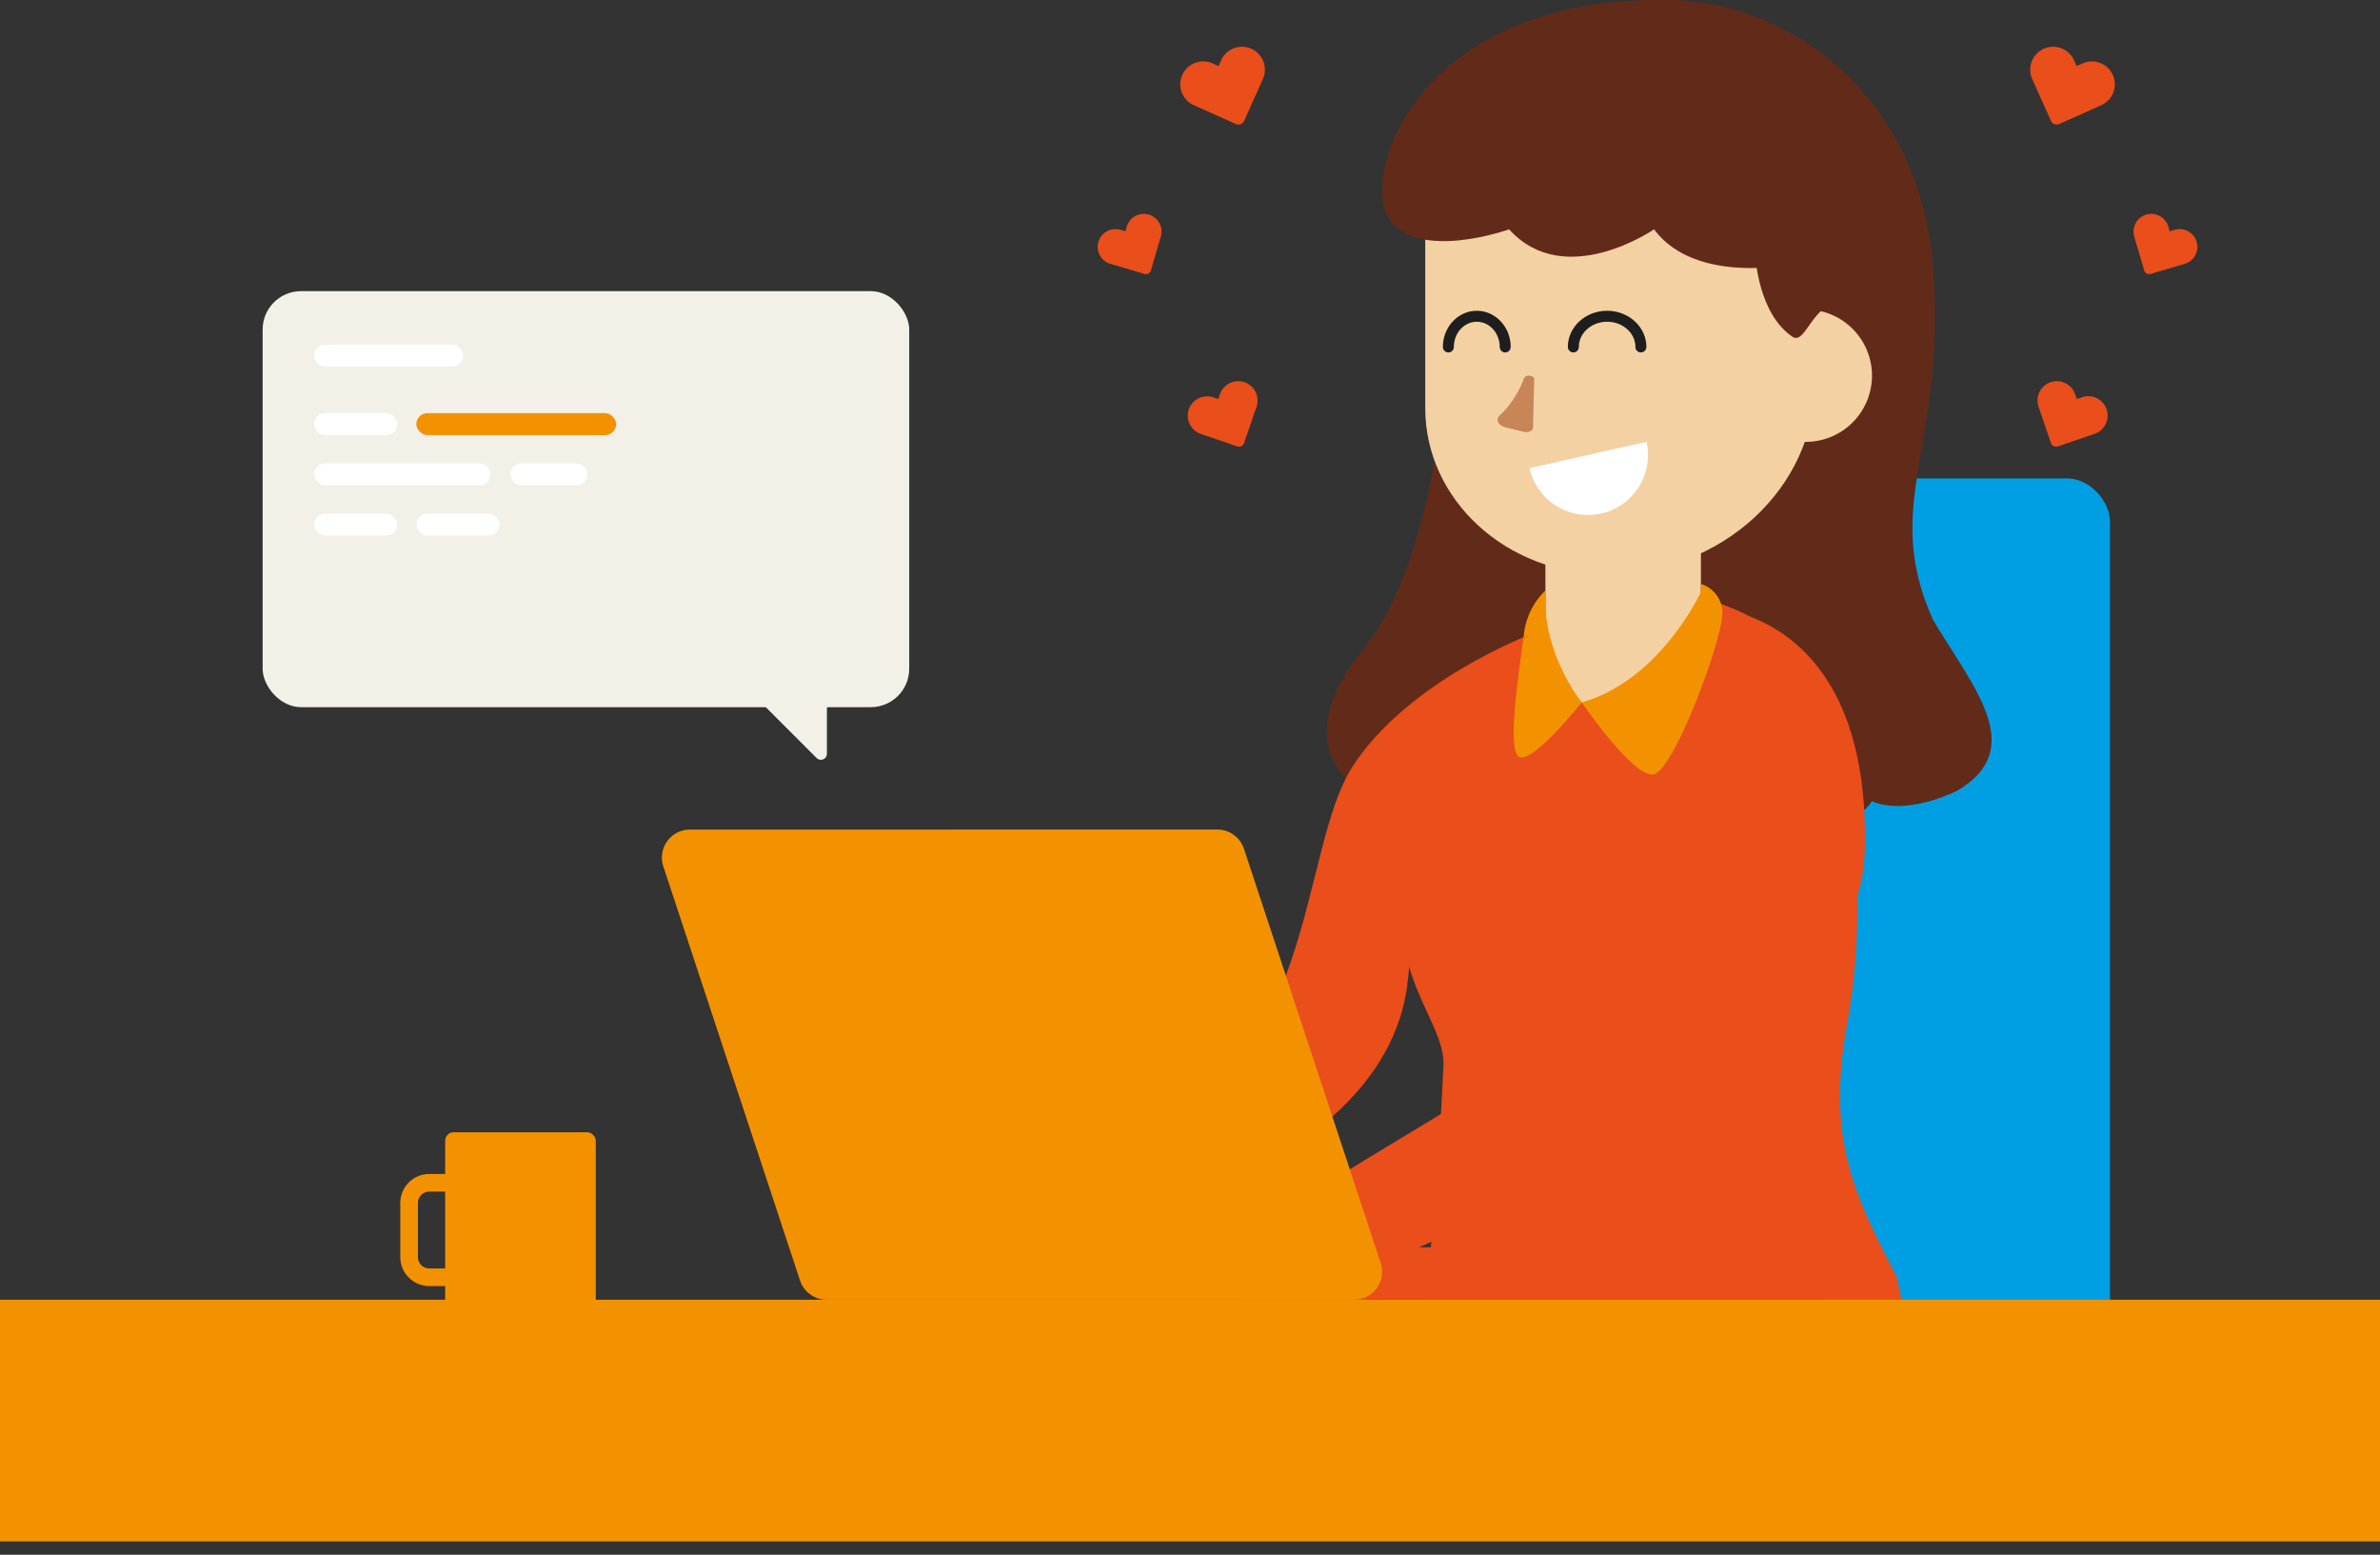<svg xmlns="http://www.w3.org/2000/svg" xmlns:xlink="http://www.w3.org/1999/xlink" width="651.148" height="425.258" viewBox="0 0 651.148 425.258"><rect x="0" y="0" width="651.148" height="425.258" fill="#333333" stroke="none"/><defs><linearGradient id="linear-gradient" x1="-19.977" y1="6.565" x2="-18.945" y2="6.565" gradientUnits="objectBoundingBox"><stop offset="0" stop-color="#f39200"></stop><stop offset="1" stop-color="#e94e1b"></stop></linearGradient><linearGradient id="linear-gradient-2" x1="-24.495" y1="6.434" x2="-23.445" y2="6.434" xlink:href="#linear-gradient"></linearGradient><linearGradient id="linear-gradient-3" x1="-29.001" y1="5.379" x2="-27.941" y2="5.379" xlink:href="#linear-gradient"></linearGradient><linearGradient id="linear-gradient-4" x1="-20.228" y1="2.29" x2="-19.197" y2="2.29" xlink:href="#linear-gradient"></linearGradient><linearGradient id="linear-gradient-5" x1="-24.314" y1="0.19" x2="-23.264" y2="0.19" xlink:href="#linear-gradient"></linearGradient><linearGradient id="linear-gradient-6" x1="-25.6" y1="-2.014" x2="-24.54" y2="-2.014" xlink:href="#linear-gradient"></linearGradient><linearGradient id="linear-gradient-7" x1="4.979" y1="0.5" x2="5.979" y2="0.5" xlink:href="#linear-gradient"></linearGradient><linearGradient id="linear-gradient-8" x1="28.918" y1="0.5" x2="29.918" y2="0.5" xlink:href="#linear-gradient"></linearGradient><linearGradient id="linear-gradient-9" x1="8.891" y1="0.5" x2="9.891" y2="0.5" xlink:href="#linear-gradient"></linearGradient></defs><g id="Group_5606" data-name="Group 5606" transform="translate(0 -9.931)"><rect id="Rectangle_4283" data-name="Rectangle 4283" width="168.129" height="257.925" rx="11.761" transform="translate(409.141 140.792)" fill="#009fe3"></rect><g id="Group_5600" data-name="Group 5600"><g id="Group_5599" data-name="Group 5599"><path id="Path_11470" data-name="Path 11470" d="M395.074,118.761s-4.459,47.265-21.679,68.172-11.839,36.209,6.919,43.7,54.032-26.515,54.032-26.515l8.792-34.449-22.616-32.339Z" fill="#622b19"></path><path id="Path_11471" data-name="Path 11471" d="M488.755,18.434s36.357,16.037,40.1,64.813-14.354,64.379,0,96.208c10.922,18.411,26.212,35.261,6.553,46.807-15.36,7.177-23.248,2.809-23.248,2.809s-3.9,6.865-13.885,5.617-49.928-23.4-49.928-23.4l-10.922-35.262,32.453-65.242Z" fill="#622b19"></path><circle id="Ellipse_4111" data-name="Ellipse 4111" cx="66.573" cy="66.573" r="66.573" transform="translate(389.938 10.105)" fill="#622b19"></circle><path id="Path_11472" data-name="Path 11472" d="M382.615,435.189c-.972-1.158-1.917-2.37-2.836-3.621C380.685,432.819,381.63,434.018,382.615,435.189Z" fill="#e94e1b"></path><path id="Path_11473" data-name="Path 11473" d="M394.542,204.116c-.417,1.458-11.213,38.507-10.941,57.439.291,19.324,11.933,29.623,11.308,40.223-.624,10.461-1.819,45.794-7.3,78.545,54.482,14.58,132.8-14.2,132.8-14.2l-1.526-6.951c-10.661-21.077-19.6-36.522-13.454-69.571a176.069,176.069,0,0,0,.249-60.174c-.02-.139-.042-.254-.062-.37-.042-.208-.083-.394-.125-.579-.042-.208-.062-.324-.062-.324-4.166-19.672-9.29-34.854-15.391-41.057-22.931-23.236-58.649-13.052-58.649-13.052s-29.525,19.152-36.648,29.706" fill="#e94e1b"></path><path id="Path_11474" data-name="Path 11474" d="M465.359,121.251v62.78a21.275,21.275,0,0,1-42.55,0v-62.78Z" fill="#f3d1a3"></path><path id="Path_11475" data-name="Path 11475" d="M364.481,378.4l.04.36c-.013-.134-.026-.254-.026-.373Z" fill="#0d0604"></path><path id="Path_11476" data-name="Path 11476" d="M496.594,50.8v63.722c0,28.969-25.6,52.454-57.17,52.454h0c-27.33,0-49.486-20.328-49.486-45.405V50.8Z" fill="#f3d1a3"></path><circle id="Ellipse_4112" data-name="Ellipse 4112" cx="18.109" cy="18.109" r="18.109" transform="translate(475.943 94.573)" fill="#f3d1a3"></circle><path id="Path_11477" data-name="Path 11477" d="M419.752,113.631l-.337,13.3c-.021.845-1.326,1.407-2.561,1.1l-4.935-1.21c-2.015-.495-2.829-2.062-1.661-3.2h0a26.152,26.152,0,0,0,6.591-9.962l.1-.288a1.411,1.411,0,0,1,1.406-.692h0C419.14,112.7,419.765,113.127,419.752,113.631Z" fill="#c78558"></path><path id="Path_11478" data-name="Path 11478" d="M450.491,130.79a16.408,16.408,0,0,1-32.02,7.185" fill="#fff"></path><path id="Path_11479" data-name="Path 11479" d="M465.359,171.83s-11.018,24.135-32.6,30.216c0,0,13.894,20.453,19.562,19.722s19.845-39.069,18.88-45.037a8.3,8.3,0,0,0-5.845-7.064Z" fill="#f39200"></path><path id="Path_11480" data-name="Path 11480" d="M490.478,82.16s-26.536,5.826-37.946-9.5c0,0-24.424,16.844-39.651,0,0,0-25.008,8.965-32.887-2.988s8.128-63.1,81.38-59.571l34.354,25.611L508.1,69.676Z" fill="#622b19"></path><path id="Path_11481" data-name="Path 11481" d="M480.255,79.911s.7,15.915,10.3,22.234c3.5,1.872,5.149-8.894,13.106-9.83S506.7,72.89,506.7,72.89l-12.649-6.085-8.883,6.085Z" fill="#622b19"></path><path id="Path_11482" data-name="Path 11482" d="M432.762,202.046s-11.041-13.52-9.953-30.6a19.714,19.714,0,0,0-5.9,12.119c-.959,7.952-4.981,31.945-1.142,33.454S432.762,202.046,432.762,202.046Z" fill="#f39200"></path><path id="Path_11483" data-name="Path 11483" d="M418.471,183.582s-33.168,12.542-48.3,35.819-9.186,83.124-61.5,104.526L325.712,337.4s55.091-17.069,59.45-59.266,6.738-56.349,6.738-56.349S402.854,191.446,418.471,183.582Z" fill="#e94e1b"></path><path id="Path_11484" data-name="Path 11484" d="M448.932,106.329a1.5,1.5,0,0,1-1.5-1.5c0-3.8-3.47-6.888-7.734-6.888s-7.735,3.09-7.735,6.888a1.5,1.5,0,0,1-3,0c0-5.452,4.816-9.888,10.735-9.888s10.734,4.436,10.734,9.888A1.5,1.5,0,0,1,448.932,106.329Z" fill="#1e1e1e"></path><path id="Path_11485" data-name="Path 11485" d="M411.809,106.329a1.5,1.5,0,0,1-1.5-1.5c0-3.8-2.813-6.888-6.271-6.888s-6.271,3.09-6.271,6.888a1.5,1.5,0,0,1-3,0c0-5.452,4.16-9.888,9.271-9.888s9.271,4.436,9.271,9.888A1.5,1.5,0,0,1,411.809,106.329Z" fill="#1e1e1e"></path></g><path id="Path_11486" data-name="Path 11486" d="M471.2,176.731s40.957,2.929,38.962,66.343c-1.944,61.808-137.007,114.474-137.007,114.474l-8.638-17.173-.951-7.134s63.776-38.964,80.514-48.018S498.945,205.366,471.2,176.731Z" fill="#e94e1b"></path></g><rect id="Rectangle_4284" data-name="Rectangle 4284" width="651.148" height="66.108" transform="translate(0 365.439)" fill="#f39200"></rect><rect id="Rectangle_4285" data-name="Rectangle 4285" width="167.866" height="14.33" rx="3.067" transform="translate(502.781 365.433) rotate(-180)" fill="#e94e1b"></rect><path id="Path_11487" data-name="Path 11487" d="M260.394,236.838v-.005h72.66a7.668,7.668,0,0,1,7.281,5.263L377.742,355.36a7.668,7.668,0,0,1-7.281,10.073H268.821v.006H226.164a7.669,7.669,0,0,1-7.282-5.264L181.48,246.91a7.668,7.668,0,0,1,7.281-10.072Z" fill="#f39200"></path><g id="Group_5601" data-name="Group 5601"><path id="Path_11488" data-name="Path 11488" d="M561.111,42.97a1.738,1.738,0,0,0,2.3.877l11.471-5.134a6.267,6.267,0,1,0-5.257-11.377l-1.464.655a.02.02,0,0,1-.027-.011l-.694-1.549A6.266,6.266,0,1,0,556,31.551Z" fill="url(#linear-gradient)"></path><path id="Path_11489" data-name="Path 11489" d="M561.133,131.124a1.467,1.467,0,0,0,1.864.914l10.035-3.432a5.289,5.289,0,1,0-3.544-9.965l-1.28.438a.018.018,0,0,1-.022-.011l-.464-1.356a5.288,5.288,0,0,0-10.006,3.423Z" fill="url(#linear-gradient-2)"></path><path id="Path_11490" data-name="Path 11490" d="M586.658,83.961a1.349,1.349,0,0,0,1.675.912l9.344-2.756a4.858,4.858,0,1,0-2.86-9.284l-1.192.351a.015.015,0,0,1-.02-.011l-.372-1.262a4.857,4.857,0,1,0-9.318,2.748Z" fill="url(#linear-gradient-3)"></path></g><g id="Group_5602" data-name="Group 5602"><path id="Path_11491" data-name="Path 11491" d="M340.4,42.97a1.739,1.739,0,0,1-2.3.877l-11.47-5.134a6.267,6.267,0,1,1,5.257-11.377l1.463.655a.021.021,0,0,0,.028-.011l.693-1.549a6.266,6.266,0,1,1,11.439,5.12Z" fill="url(#linear-gradient-4)"></path><path id="Path_11492" data-name="Path 11492" d="M340.379,131.124a1.468,1.468,0,0,1-1.865.914l-10.034-3.432a5.288,5.288,0,1,1,3.543-9.965l1.281.438a.018.018,0,0,0,.022-.011l.464-1.356a5.288,5.288,0,0,1,10.006,3.423Z" fill="url(#linear-gradient-5)"></path><path id="Path_11493" data-name="Path 11493" d="M314.853,83.961a1.348,1.348,0,0,1-1.675.912l-9.343-2.756a4.858,4.858,0,1,1,2.86-9.284l1.192.351a.016.016,0,0,0,.02-.011l.372-1.262a4.857,4.857,0,1,1,9.318,2.748Z" fill="url(#linear-gradient-6)"></path></g><g id="Group_5604" data-name="Group 5604"><rect id="Rectangle_4286" data-name="Rectangle 4286" width="176.899" height="113.798" rx="10.517" transform="translate(248.755 203.362) rotate(-180)" fill="#f3f0e8"></rect><path id="Path_11494" data-name="Path 11494" d="M226.238,198.508V216.1a1.651,1.651,0,0,1-2.818,1.167l-23.879-23.879Z" fill="#f3f0e8"></path><g id="Group_5603" data-name="Group 5603"><rect id="Rectangle_4287" data-name="Rectangle 4287" width="40.807" height="6.021" rx="3.011" transform="translate(85.921 104.161)" fill="#fff"></rect><rect id="Rectangle_4288" data-name="Rectangle 4288" width="22.75" height="6.021" rx="3.011" transform="translate(85.921 122.93)" fill="#fff"></rect><rect id="Rectangle_4289" data-name="Rectangle 4289" width="48.282" height="6.021" rx="3.011" transform="translate(85.921 136.675)" fill="#fff"></rect><rect id="Rectangle_4290" data-name="Rectangle 4290" width="21.113" height="6.021" rx="3.011" transform="translate(139.604 136.675)" fill="#fff"></rect><rect id="Rectangle_4291" data-name="Rectangle 4291" width="22.75" height="6.021" rx="3.011" transform="translate(85.921 150.419)" fill="#fff"></rect><rect id="Rectangle_4292" data-name="Rectangle 4292" width="22.75" height="6.021" rx="3.011" transform="translate(113.908 150.419)" fill="#fff"></rect><rect id="Rectangle_4293" data-name="Rectangle 4293" width="54.665" height="6.021" rx="3.011" transform="translate(113.908 122.93)" fill="url(#linear-gradient-7)"></rect></g></g><g id="Group_5605" data-name="Group 5605"><path id="Path_11495" data-name="Path 11495" d="M117.457,361.709h6.5v-4.823h-6.5a3.12,3.12,0,0,1-3.116-3.117V338.975a3.119,3.119,0,0,1,3.116-3.117h6.5v-4.823h-6.5a7.948,7.948,0,0,0-7.939,7.94v14.794A7.948,7.948,0,0,0,117.457,361.709Z" fill="url(#linear-gradient-8)"></path><rect id="Rectangle_4294" data-name="Rectangle 4294" width="41.206" height="51.169" rx="2.326" transform="translate(162.999 370.796) rotate(-180)" fill="url(#linear-gradient-9)"></rect></g></g></svg>